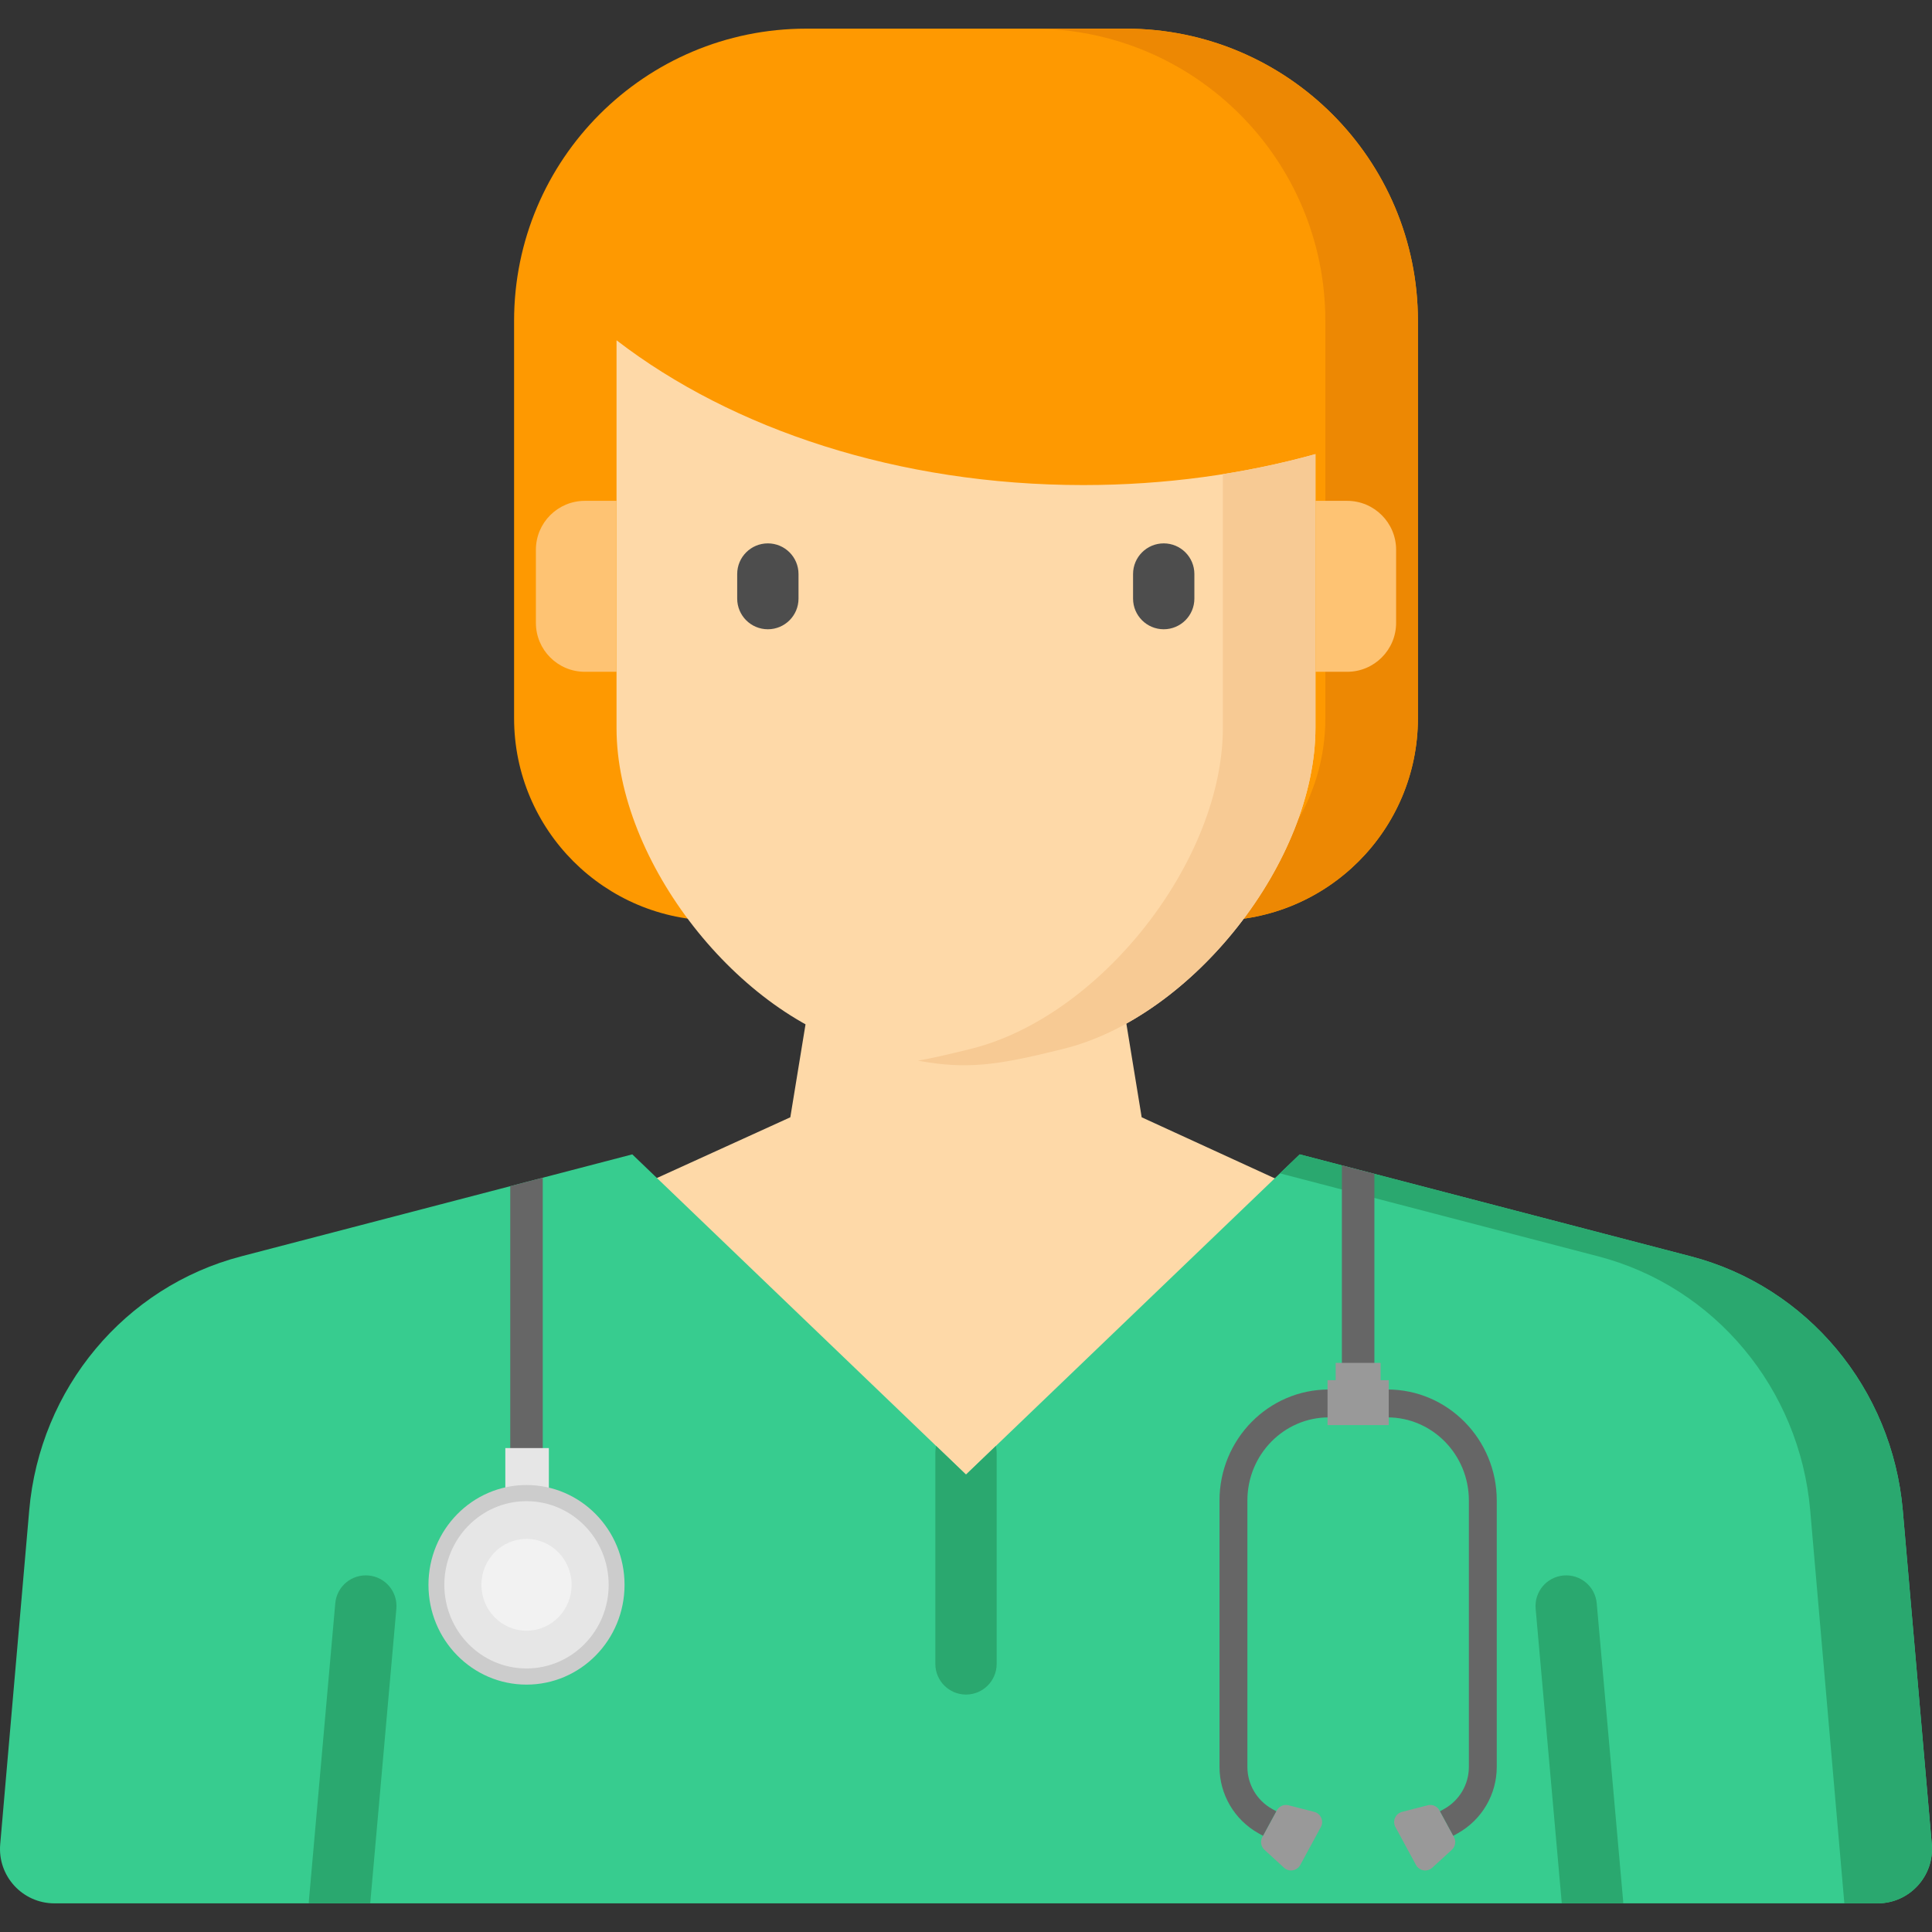 <?xml version="1.0" encoding="iso-8859-1"?>
<!-- Uploaded to: SVG Repo, www.svgrepo.com, Generator: SVG Repo Mixer Tools -->
<svg version="1.1" id="Layer_1" xmlns="http://www.w3.org/2000/svg" xmlns:xlink="http://www.w3.org/1999/xlink" 
	 viewBox="0 0 512.001 512.001" xml:space="preserve">
<rect x="0" y="0" width="512.001" height="512.001" fill="#333333" stroke="none"/>
<polygon style="fill:#FED9A8;" points="256.001,394.492 340.324,313.42 302.557,296.093 297.233,263.541 256.728,250.046 
	256.728,249.535 256.001,249.791 255.274,249.535 255.274,250.046 214.768,263.541 209.444,296.093 170.685,313.735 "/>
<path style="fill:#37CC8F;" d="M504.258,400.258c-2.805-32.287-25.311-59.261-56.156-67.305l-103.664-27.034l-88.437,84.865
	l-88.437-84.865L63.899,332.953c-30.845,8.044-53.35,35.018-56.156,67.305l-7.688,88.482c-0.732,8.425,5.91,15.67,14.368,15.67
	h240.488h2.178h240.488c8.458,0,15.1-7.245,14.368-15.67L504.258,400.258z"/>
<path style="fill:#2AA86F;" d="M504.258,400.258c-2.805-32.287-25.311-59.261-56.156-67.305l-103.664-27.034l-5.242,5.031
	l84.372,22.002c30.845,8.044,53.35,35.018,56.156,67.305l9.049,104.153h8.805c8.458,0,15.1-7.245,14.368-15.67L504.258,400.258z"/>
<path style="fill:#FE9901;" d="M322.119,243.98H189.884c-29.628,0-53.646-24.018-53.646-53.646V85.04
	c0-42.774,34.675-77.449,77.449-77.449h84.629c42.774,0,77.449,34.675,77.449,77.449v105.295
	C375.764,219.963,351.747,243.98,322.119,243.98z"/>
<path style="fill:#ED8803;" d="M298.316,7.591h-24.534c42.774,0,77.449,34.676,77.449,77.45v105.295
	c0,29.628-24.019,53.646-53.646,53.646h24.534c29.628,0,53.646-24.018,53.646-53.646V85.04
	C375.764,42.266,341.09,7.591,298.316,7.591z"/>
<path style="fill:#FED9A8;" d="M287.085,128.548c-48.986,0-93.059-14.791-123.694-38.368v102.857
	c0,35.248,32.331,76.451,66.512,85.056l0,0c22.209,5.591,28.707,5.629,50.935,0.11l1.015-0.252
	c34.3-8.515,66.756-49.776,66.756-85.117v-72.488C329.562,125.639,308.807,128.548,287.085,128.548z"/>
<path style="fill:#F7CA94;" d="M324.076,125.657v67.177c0,35.341-32.456,76.601-66.756,85.117l-1.015,0.252
	c-5.031,1.249-9.252,2.211-13.036,2.89c12.724,2.302,20.526,1.341,37.57-2.89l1.015-0.252c34.3-8.516,66.756-49.776,66.756-85.117
	v-72.488C340.709,122.541,332.511,124.32,324.076,125.657z"/>
<g>
	<path style="fill:#FEC373;" d="M357.016,178.031h-8.406v-45.301h8.406c7.163,0,12.969,5.807,12.969,12.969v19.363
		C369.985,172.224,364.178,178.031,357.016,178.031z"/>
	<path style="fill:#FEC373;" d="M154.986,178.031h8.406v-45.301h-8.406c-7.163,0-12.969,5.807-12.969,12.969v19.363
		C142.017,172.224,147.823,178.031,154.986,178.031z"/>
</g>
<path style="fill:#2AA86F;" d="M264.126,440.952v-56.003c0-0.609-0.073-1.199-0.199-1.77l-7.926,7.606l-7.926-7.606
	c-0.127,0.57-0.199,1.161-0.199,1.77v56.003c0,4.487,3.638,8.125,8.125,8.125C260.488,449.077,264.126,445.439,264.126,440.952z"/>
<polygon style="fill:#666666;" points="364.228,311.081 355.612,308.834 355.612,369.044 364.228,369.044 "/>
<g>
	<path style="fill:#999999;" d="M348.284,480.168l-6.793-1.749c-1.237-0.319-2.532,0.246-3.14,1.368l-3.824,7.054
		c-0.609,1.122-0.375,2.516,0.567,3.378l5.172,4.738c1.335,1.223,3.464,0.866,4.326-0.726l5.445-10.043
		C350.9,482.598,350.037,480.619,348.284,480.168z"/>
	<path style="fill:#999999;" d="M371.557,480.168l6.792-1.749c1.237-0.319,2.532,0.246,3.14,1.368l3.824,7.054
		c0.609,1.122,0.375,2.516-0.567,3.378l-5.172,4.738c-1.335,1.223-3.464,0.866-4.326-0.726l-5.445-10.043
		C368.942,482.598,369.804,480.619,371.557,480.168z"/>
</g>
<path style="fill:#666666;" d="M367.703,368.233h-7.782h-7.782c-15.967,0-28.957,13.193-28.957,29.41v70.616
	c0,7.264,3.935,13.987,10.268,17.545l1.256,0.705l3.522-6.497l-1.159-0.651c-4.007-2.252-6.497-6.506-6.497-11.102v-70.616
	c0-12.143,9.675-22.02,21.566-22.02h7.782h7.782c11.892,0,21.566,9.878,21.566,22.02v70.616c0,4.597-2.49,8.851-6.497,11.102
	l-1.159,0.651l3.522,6.497l1.256-0.705c6.333-3.558,10.268-10.281,10.268-17.545v-70.616
	C396.659,381.426,383.668,368.233,367.703,368.233z"/>
<polygon style="fill:#999999;" points="365.874,365.76 365.874,361.179 353.968,361.179 353.968,365.76 351.812,365.76 
	351.812,377.666 368.03,377.666 368.03,365.76 "/>
<polygon style="fill:#666666;" points="143.836,312.106 135.22,314.353 135.22,407.828 143.836,407.828 "/>
<ellipse style="fill:#CCCCCC;" cx="139.529" cy="419.994" rx="13.537" ry="13.779"/>
<rect x="133.917" y="383.755" style="fill:#E6E6E6;" width="11.537" height="12.882"/>
<ellipse style="fill:#CCCCCC;" cx="139.529" cy="419.994" rx="25.982" ry="26.448"/>
<ellipse style="fill:#E6E6E6;" cx="139.529" cy="419.994" rx="21.776" ry="22.166"/>
<ellipse style="fill:#F2F2F2;" cx="139.529" cy="419.994" rx="11.95" ry="12.168"/>
<g>
	<path style="fill:#2AA86F;" d="M98.111,504.409l6.927-78.077c0.397-4.47-2.906-8.416-7.376-8.812
		c-4.478-0.394-8.416,2.906-8.812,7.376l-6.991,78.795c-0.022,0.242-0.027,0.48-0.027,0.717h16.279V504.409z"/>
	<path style="fill:#2AA86F;" d="M430.142,503.692l-6.991-78.795c-0.397-4.47-4.337-7.772-8.812-7.376
		c-4.469,0.397-7.772,4.342-7.376,8.812l6.927,78.077h16.278C430.169,504.172,430.164,503.933,430.142,503.692z"/>
</g>
<g>
	<path style="fill:#4D4D4D;" d="M203.49,166.761c-4.487,0-8.125-3.638-8.125-8.125v-6.511c0-4.487,3.638-8.125,8.125-8.125
		c4.487,0,8.125,3.638,8.125,8.125v6.511C211.615,163.123,207.977,166.761,203.49,166.761z"/>
	<path style="fill:#4D4D4D;" d="M308.398,166.761c-4.487,0-8.125-3.638-8.125-8.125v-6.511c0-4.487,3.638-8.125,8.125-8.125
		c4.487,0,8.125,3.638,8.125,8.125v6.511C316.523,163.123,312.885,166.761,308.398,166.761z"/>
</g>
</svg>